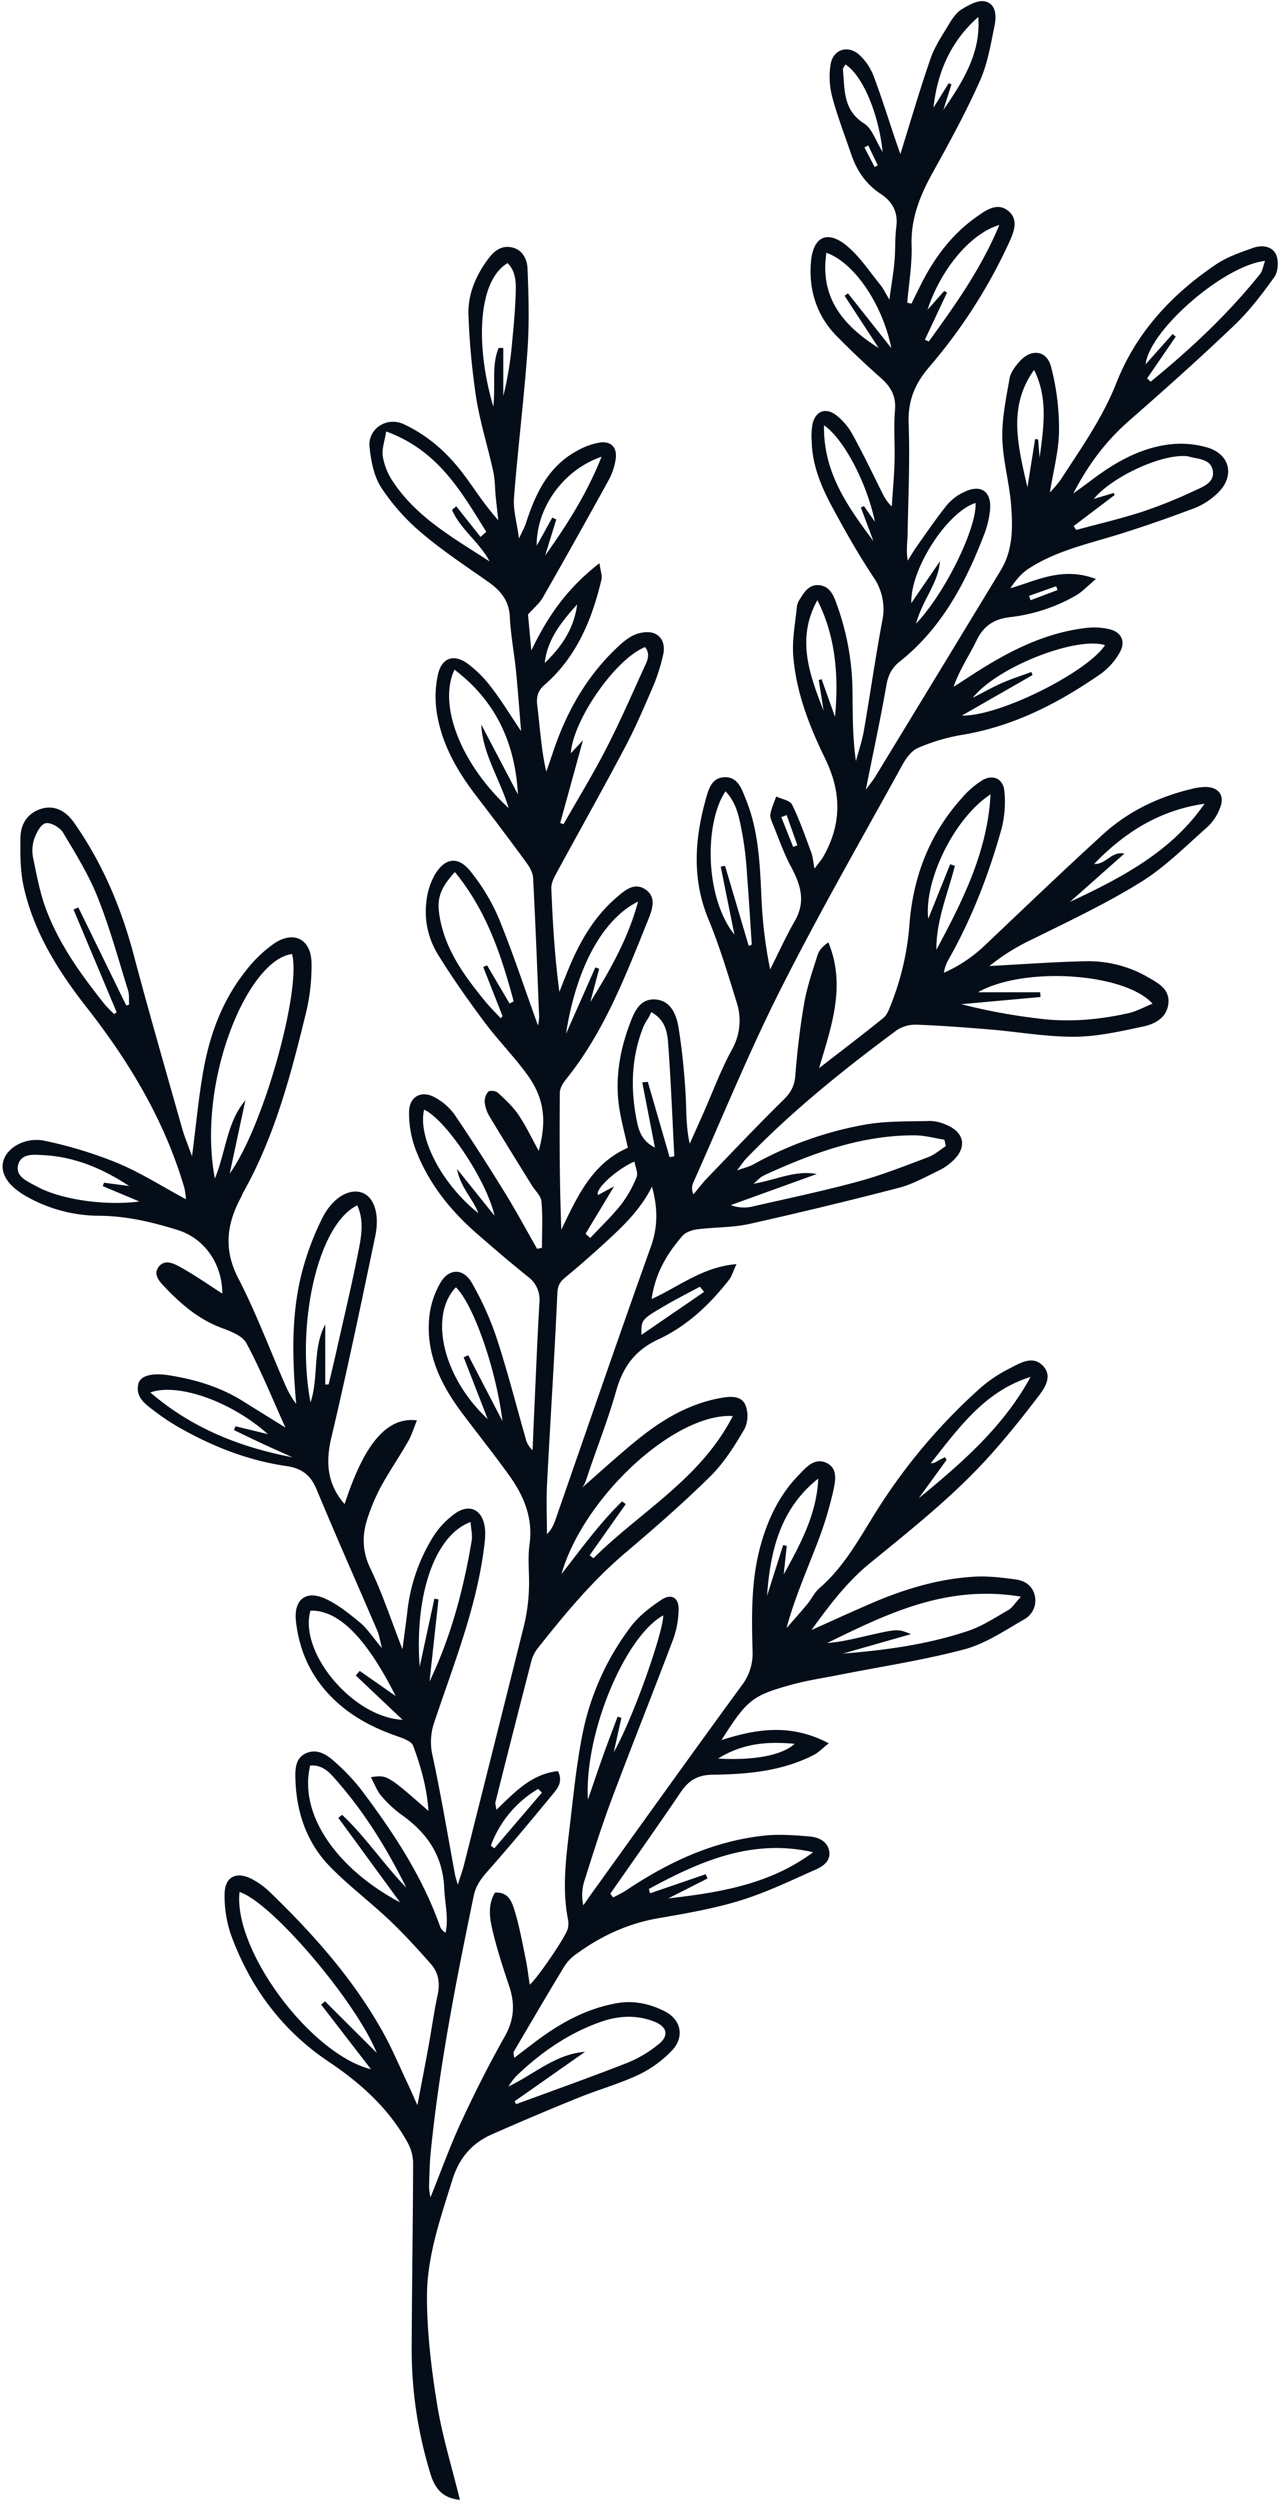 <?xml version="1.0" encoding="UTF-8" standalone="no"?><svg xmlns="http://www.w3.org/2000/svg" xmlns:xlink="http://www.w3.org/1999/xlink" fill="#050d18" height="1147.4" preserveAspectRatio="xMidYMid meet" version="1" viewBox="-1.2 -0.5 587.5 1147.4" width="587.5" zoomAndPan="magnify"><g id="change1_1"><path d="M87,530.263c1.96-14.966,3.087-28.124,5.527-41.035,2.988-15.814,8.709-30.79,18.765-43.6a60.763,60.763,0,0,1,13.491-13.1c8.96-5.992,16.849-1.983,17.109,8.815A91.489,91.489,0,0,1,139.209,465c-6.872,28.125-14.264,56.13-28.583,81.677-.487.869-.816,1.827-1.285,2.707-6.448,12.077-7.872,23.726-1.119,36.791,8.231,15.924,14.534,32.842,21.739,49.3a43.72,43.72,0,0,0,4.877,8.433c-1.865-21.705-2.519-43.148,3.689-64.122a126.748,126.748,0,0,1,8.382-21.3c4.629-9.125,12.041-13.452,17.864-11.662,5.642,1.734,8.589,9.571,6.386,20.127-6.447,30.893-12.926,61.789-20.175,92.5-2.717,11.51-1.808,21.368,6.107,30.432,9-27.617,19.343-40.135,33.229-38.443-1.443,3.5-2.431,6.839-4.117,9.782-3.97,6.928-8.5,13.541-12.36,20.522a89.289,89.289,0,0,0-5.906,13.7c-2.828,8.051-3,15.715.988,23.972,5.453,11.278,9.36,23.3,14.74,37.082.933-7.135,1.635-12.167,2.242-17.211a81.63,81.63,0,0,1,11.975-34.606,37.945,37.945,0,0,1,10.208-10.651c6.244-4.284,11.912-1.706,13.279,5.732.64,3.485.149,7.269-.323,10.853-3.633,27.584-14.037,53.261-22.751,79.395a27.514,27.514,0,0,0-.786,15.429c3.9,18.166,6.955,36.513,10.353,54.788.176.951.518,1.871,1.222,4.359,1.245-3.963,2.2-6.557,2.875-9.223q13.905-55.1,27.663-110.236a83.617,83.617,0,0,0,2.117-15.706c.362-6.977-.665-14.093.289-20.956,1.692-12.172-2.559-22.3-9.294-31.685-6.977-9.726-14.472-19.077-21.654-28.658-9.822-13.1-16.808-27.359-15.078-44.236a39.264,39.264,0,0,1,5.21-15.771c3.932-6.533,10.454-6.513,14.285.174a138.188,138.188,0,0,1,11.425,25.364c4.977,15.146,8.907,30.634,13.3,45.973a10.721,10.721,0,0,0,3.213,5.545c.223-5.289.431-10.578.673-15.865.789-17.267,1.464-34.542,2.468-51.8a13.116,13.116,0,0,0-5.338-12.046C233.2,579,225.349,572.3,217.588,565.507c-12.195-10.672-22.113-23.171-27.874-38.4a47.156,47.156,0,0,1-3.007-17.406c.171-7.075,5.864-9.9,11.982-6.422a27.059,27.059,0,0,1,8.9,7.8C215.616,522.89,223.3,534.946,230.8,547.1c5.171,8.377,9.832,17.067,14.721,25.618l2.216-.452c0-7.091.414-14.219-.215-21.254-.234-2.615-2.928-5-4.476-7.508-6.456-10.451-12.965-20.872-19.3-31.4a16.457,16.457,0,0,1-2.3-6.544,6.863,6.863,0,0,1,1.65-4.987c.677-.683,3.462-.371,4.389.482,3.4,3.13,6.89,6.351,9.455,10.14,3.508,5.181,6.2,10.912,9.329,16.558,3.808-14.177,2.531-24.355-5.563-35.366-6.095-8.292-13.393-15.7-19.54-23.953-7.519-10.1-14.812-20.422-21.4-31.141a37.33,37.33,0,0,1-5.1-24.023,31.8,31.8,0,0,1,3.8-12.164c4.745-8.082,10.95-8.773,16.674-1.392a92.419,92.419,0,0,1,12.78,21.295c6.617,16.24,12.117,32.934,17.984,49.19a17.983,17.983,0,0,0,.539-3.953c-.835-21.262-1.659-42.525-2.769-63.774-.126-2.407-1.6-5-3.088-7.037q-11.214-15.294-22.8-30.315c-9.252-12.031-16.666-24.961-18.582-40.25a47.611,47.611,0,0,1,.757-15.708c1.621-7.5,7.035-9.662,13.317-5.28a53.389,53.389,0,0,1,11.238,11.176c4.61,5.953,8.525,12.444,13.642,20.05-.857-10.262-1.47-19.048-2.359-27.806-.836-8.245-2.428-16.438-2.825-24.695-.362-7.552-4.316-12.108-10.041-16.129-10.347-7.267-20.966-14.265-30.568-22.436a96.926,96.926,0,0,1-18.439-20.722c-3.4-5.249-4.736-12.322-5.39-18.743-.824-8.1,7.8-14.1,15.8-10.342,11.2,5.265,20,13.141,27.284,22.8,5.182,6.869,9.712,14.229,16.067,21.251-.388-3.513-.8-7.023-1.156-10.54-.4-3.968-.33-8.031-1.179-11.9-2.483-11.309-6.012-22.43-7.834-33.831a337.531,337.531,0,0,1-3.526-37.6c-.426-9.2,3.01-17.625,8.353-25.133,2.789-3.919,6.153-7.362,11.542-6.235,5.057,1.058,7.071,5.595,7.235,9.754.5,12.571.854,25.227-.045,37.756-1.614,22.5-4.424,44.921-6.178,67.418-.429,5.5,1.3,11.163,2.293,18.713,1.537-3.35,2.572-5.118,3.184-7.022,4.376-13.6,10.285-26.136,23.605-33.312a32.345,32.345,0,0,1,10.18-3.707c5.375-.816,8.25,2.246,7.434,7.695a28.632,28.632,0,0,1-3.136,9.385Q263.55,246.826,248.2,273.68c-1.605,2.8-4.3,4.981-6.866,7.867.4,4.31.851,9.186,1.533,16.549,7.826-16.467,17.058-29.072,31.3-40.086.479,3.581,1.34,5.691.913,7.5-4.357,18.437-11.413,35.5-26.128,48.336-3.043,2.655-3.889,5.41-3.357,9.565,1.282,10,1.76,20.1,4.15,30.3,1.039-3.034,2.094-6.062,3.113-9.1,6.008-17.945,15.011-34.091,28.774-47.291,2.614-2.507,5.484-5.1,8.734-6.48,2.721-1.154,6.657-1.672,9.186-.538,3.979,1.785,4.873,6.072,3.73,10.328a90.182,90.182,0,0,1-3.822,12.365c-4.211,9.775-8.347,19.624-13.311,29.022-10.407,19.706-21.357,39.124-31.989,58.712-1.075,1.98-2.195,4.342-2.11,6.479.629,15.788,1.558,31.564,3.7,47.548,1.432-3.588,2.825-7.193,4.3-10.763,5.01-12.114,11.423-23.345,21.422-32.079,3.957-3.457,8.623-7.882,14.051-3.987,4.86,3.487,2.918,9.049,1.014,13.759-10.346,25.587-20.167,51.446-37.8,73.3-1.367,1.694-2.759,4.01-2.779,6.05-.2,20.87-.124,41.742.679,62.905,7.3-15.11,14.006-30.368,30.575-37.609-1.372-6.229-3.032-12.216-3.965-18.314-2-13.1.127-25.872,4.69-38.137,2.039-5.48,4.564-12.173,11.933-11.618,7.064.533,9.634,6.893,10.606,12.862,1.594,9.786,2.561,19.705,3.2,29.606.5,7.78.1,15.617,1.953,23.741q3.15-7.065,6.3-14.129c4.308-9.734,8-19.8,13.093-29.106a26.979,26.979,0,0,0,2.038-22.044c-3.935-12.683-7.757-25.472-12.83-37.717-7.549-18.221-6.4-36.344-1.37-54.633,1.278-4.648,2.647-10.521,8.918-10.609,6.13-.087,7.8,5.663,9.629,10.156,5.62,13.774,6.389,28.4,7.074,43.042a213.963,213.963,0,0,0,4.075,35.054c3.781-7.492,7.267-15.153,11.419-22.434,5.089-8.923,2.479-16.718-1.915-24.9-3.281-6.108-5.556-12.76-8.189-19.207-.624-1.527-1.462-3.3-1.194-4.785.5-2.761,1.738-5.389,2.67-8.072,2.509,1.209,6.325,1.776,7.292,3.743,3.486,7.093,6.078,14.634,8.854,22.063.688,1.841.8,3.9,1.456,7.314,1.816-2.482,3.157-3.984,4.129-5.695,8.373-14.742,8.25-29.417.8-44.7-7.29-14.962-13.426-30.572-14.707-47.361-.569-7.465.962-15.1,1.691-22.645a9.15,9.15,0,0,1,1.579-3.64c1.96-3.157,4.086-6.362,8.4-6.085,4.248.273,6.277,3.4,7.639,6.961a119.965,119.965,0,0,1,7.909,41.893c.114,10.55.022,21.1,1.579,31.925,1.237-4.661,2.824-9.261,3.647-14,2.9-16.682,5.271-33.46,8.391-50.1a25.953,25.953,0,0,0-4.127-20.546c-6.792-10.247-12.877-21-18.727-31.825-5.067-9.378-9.222-19.221-9.5-30.172a33.815,33.815,0,0,1,.332-7.926c1.333-6.166,6.176-8.028,11.125-4.064a28.848,28.848,0,0,1,7.069,8.281c4.511,8.131,8.548,16.528,12.7,24.857,1.432,2.874,2.64,5.859,5.545,8.594.442-6.792,1.083-13.578,1.273-20.377.224-7.988-.434-16.027.213-23.968.523-6.419-1.968-10.624-6.5-14.632q-10.467-9.248-20.286-19.222c-9.179-9.319-12.84-21.062-11.845-33.737.969-12.354,7.959-15.2,17.195-7.11,5.658,4.96,9.956,11.487,14.761,17.395,1.226,1.508,2.058,3.338,4.088,6.707.949-6.89,1.867-12.141,2.347-17.432s.166-10.678.843-15.939c.875-6.807-1.777-11.612-7.229-15.189-6.7-4.4-10.917-10.6-13.458-18.066-3-8.8-6.388-17.509-8.766-26.48a36.479,36.479,0,0,1-.742-14.791c1.162-7.159,8.34-9.221,13.541-4.129a26.019,26.019,0,0,1,6.084,9.012c3.644,9.613,6.7,19.447,10,29.191.812,2.4,1.657,4.788,2.434,7.03,4.646-14.865,8.885-29.487,13.868-43.851,1.936-5.581,5.389-10.677,8.469-15.8,1.52-2.53,3.366-5.269,5.778-6.757,3.164-1.952,7.314-4.3,10.534-3.713,5.175.946,5.537,6.5,4.694,10.7-1.746,8.715-3.219,17.752-6.787,25.776-6.344,14.264-13.86,28.04-21.459,41.7-5.923,10.649-10.352,21.32-9.943,33.926.283,8.713-1.262,17.484-1.99,26.229l1.908.447q2.1-4.229,4.2-8.457c6.189-12.389,14.25-23.292,25.673-31.348,4.329-3.054,9.464-6.838,14.514-2.856,5.078,4,2.668,9.894.443,14.7a244.01,244.01,0,0,1-36.574,56.95c-6.715,7.8-9.921,15.608-9.532,26.034.633,16.949-.157,33.955-.485,50.935-.074,3.843-.712,7.676.092,11.995,1.328-2.118,2.557-4.306,4-6.341,4.606-6.483,9.074-13.084,14.054-19.27a23.209,23.209,0,0,1,7.919-5.926c7.6-3.664,12.548-.274,11.84,8.171a42.83,42.83,0,0,1-2.812,11.556c-8.553,22.313-19.618,43.026-38.817,58.241-3.629,2.875-5.219,6.277-6.025,10.887-2.732,15.621-6.091,31.132-9.446,47.858,1.92-2.645,3.346-4.348,4.489-6.223q28.848-47.312,57.6-94.685c5.587-9.245,5.451-19.725,4.647-29.933-.807-10.237-3.777-20.358-4.014-30.571-.212-9.112,1.745-18.327,3.325-27.4.479-2.747,2.549-5.456,4.481-7.665,5.338-6.106,12.549-5.407,14.584,2.325a112.944,112.944,0,0,1,3.651,29.389c-.077,9.142-2.6,18.264-4.193,28.3a58.7,58.7,0,0,0,4.8-5.639c9.4-14.47,19.388-28.5,25.812-44.814,9.058-23,25.354-40.48,45.619-54.183,5.126-3.466,11.286-5.563,17.2-7.655,3.951-1.4,8.783-.813,10.519,3.235,1.212,2.827.911,7.691-.832,10.137-5.571,7.823-11.509,15.594-18.434,22.2-15.638,14.925-31.773,29.346-48.055,43.573-10.344,9.038-18.564,19.5-25.882,33.621,3.73-2.728,5.767-4.168,7.75-5.677,10.448-7.95,21.695-14.631,34.767-16.629a43.732,43.732,0,0,1,19.506,1.326c10.49,3.42,12.105,13.664,3.962,21.094a32.4,32.4,0,0,1-9.981,6.47c-11.48,4.343-23.08,8.415-34.8,12.068-14.279,4.452-29.059,7.575-41.8,15.9-3.312,2.162-5.927,5.392-8.34,8.939,12.353-3.537,23.918-10.081,39.344-4.249-4.025,3.355-6.373,5.954-9.263,7.6a78.542,78.542,0,0,1-30.125,9.9c-7.118.819-12.129,3.806-15.392,10.584-3.381,7.022-7.886,13.5-10.634,21.432,2.336-1.509,4.681-3,7.006-4.529,16.538-10.852,33.764-20.134,53.808-22.517a31.064,31.064,0,0,1,10.809.583c5.554,1.354,7.574,5.712,4.7,10.683a30.437,30.437,0,0,1-8.47,9.63c-19.521,13.587-40.319,24.336-64.218,28.22a87.628,87.628,0,0,0-20,5.969c-2.937,1.25-5.417,4.665-7.071,7.668-18.939,34.39-38.535,68.459-56.2,103.5-14.511,28.773-26.676,58.728-39.851,88.173a6.451,6.451,0,0,0,.011,5.549c2.155-2.556,4.173-5.244,6.487-7.647,11.532-11.976,22.976-24.046,34.831-35.7,3.291-3.234,5.065-6.226,5.443-10.93.9-11.234,2.191-22.475,4.132-33.573,1.31-7.492,3.847-14.793,6.16-22.076.7-2.211,2.487-4.077,4.937-5.734,8.189,20.042,1.391,38.5-4.288,57.747,9.866-7.651,19.811-15.2,29.523-23.044,1.66-1.34,2.586-3.807,3.412-5.924a125.566,125.566,0,0,0,8.569-36.733c1.623-22.19,9.327-42.1,24.476-58.728a39.959,39.959,0,0,1,9.044-7.746c4.947-2.883,9.679-.6,10.106,5.137a50.025,50.025,0,0,1-1.2,16.761c-5.78,20.876-13.542,41.027-24.2,59.971a18.123,18.123,0,0,0-2.407,6.525,65.846,65.846,0,0,0,19.212-12.945c17.877-16.935,35.646-33.991,53.848-50.572,11.5-10.478,25.272-17.141,40.427-20.791a27.457,27.457,0,0,1,6.861-.99c5.826.123,8.672,3.824,6.642,9.275a23.179,23.179,0,0,1-5.9,9.074c-9.942,8.786-19.472,18.421-30.642,25.344-16.054,9.951-33.288,18.05-50.264,26.445a95.5,95.5,0,0,0-19.251,12.051c15.171-.8,29.686-1.892,44.218-2.2a54.674,54.674,0,0,1,28.672,7.382c4.616,2.652,9.865,5.369,9.34,11.759-.55,6.7-6.058,9.644-11.6,10.822-10.354,2.2-20.911,4.625-31.4,4.7-12.881.1-25.77-2.228-38.673-3.3-11.254-.937-22.523-1.813-33.8-2.226a15.676,15.676,0,0,0-9.295,2.5c-24.354,18.044-47.981,36.978-69.1,58.83-1.14,1.178-2.031,2.6-4.321,5.567,3.646-1.306,5.645-1.734,7.358-2.679A165.629,165.629,0,0,1,396.161,515.7c9.728-1.714,19.835-1.41,29.781-1.675a19.464,19.464,0,0,1,7.693,1.846c8.221,3.447,9.428,10.286,2.905,16.4a26.266,26.266,0,0,1-6.532,4.529c-5.993,2.853-11.915,6.245-18.262,7.894q-34.251,8.894-68.8,16.607c-7.726,1.712-15.877,1.435-23.784,2.454-2.419.311-5.378,1.3-6.883,3.023-7,8.04-12.459,16.993-14.154,28.976,12.734-5.776,23.413-14.735,38.982-16.022-1.6,3.443-2.169,5.587-3.422,7.194-8.909,11.429-19.378,21.288-32.575,27.4-10.534,4.876-16.166,12.575-19.251,23.507-3.609,12.79-8.508,25.215-12.777,37.822-1.036,3.062-1.8,6.217-3.9,7.569,8.517-7.429,16.855-15.079,25.6-22.234,11.427-9.352,23.817-16.975,38.706-19.744,4.547-.845,9.517-1.322,11.614,2.916a13.717,13.717,0,0,1-.322,11.245c-4.491,7.7-9.391,15.52-15.678,21.723-12.535,12.366-25.874,23.955-39.314,35.356-15.335,13.009-27.958,28.4-40.354,44.037a17.23,17.23,0,0,0-2.787,6.311Q234.408,794.7,226.4,826.627c-.206.818.187,1.787.415,3.591,8.428-8.136,16.129-16.467,28.263-17.78,2.409,4.757-.064,7.822-2.28,10.508-9.942,12.045-19.923,24.068-30.276,35.757-2.967,3.35-5.218,6.644-6.123,11.006-8.082,38.991-15.777,78.048-19.755,117.723-.531,5.291-.588,10.631-.766,15.952a32.544,32.544,0,0,0,.659,4.705c4.959-12.282,9.064-23.756,14.173-34.766,6.158-13.269,12.761-26.374,19.962-39.1,4.322-7.638,4.742-14.856,2.076-22.875-2.827-8.5-5.635-17.048-7.694-25.754-1.34-5.663-2.3-11.74,1.118-17.385,6.194-.4,7.781,4.314,8.944,8.063,2.253,7.26,3.59,14.813,5.137,22.28.8,3.879,1.246,7.832,1.878,11.923,3.537-2.951,16.76-22.358,17.476-25.7a10.024,10.024,0,0,0,.156-3.962c-2.875-14.275-.967-28.48.712-42.652s3.059-28.416,5.822-42.382a120.487,120.487,0,0,1,22.3-49.688c3.7-4.89,8.911-8.921,14.1-12.325,4.562-2.993,7.963-.882,7.826,4.6A42.121,42.121,0,0,1,308,751.973c-9.274,24.581-19.065,48.967-28.291,73.566-4.659,12.422-8.615,25.115-12.626,37.769a21.705,21.705,0,0,0-.331,10.771c1.272-1.831,2.519-3.681,3.822-5.491,22.935-31.853,45.761-63.787,68.939-95.463a24.02,24.02,0,0,0,4.972-15.653c-.428-16.3-.732-32.586,3.673-48.547,3.334-12.077,8.569-23.1,17.333-32.173,3.413-3.532,7.255-8.259,12.721-5.88,5.843,2.542,4.214,8.9,3.248,13.365a169.213,169.213,0,0,1-7.687,24.689c-4.752,12.375-10.1,24.521-13.685,37.895,3.225-3.715,6.517-7.376,9.652-11.166,1.9-2.3,3.181-5.231,5.386-7.127C386.21,719,393.08,706.443,400.639,694.3A264.168,264.168,0,0,1,449.3,636.44a64.158,64.158,0,0,1,13.241-8.811c4.882-2.521,10.818-6.256,15.517-1.011,4.408,4.92.351,10.388-2.761,14.44-7.686,10.007-15.6,19.907-24.165,29.156-16.1,17.382-34.666,32.029-52.987,47.005-10.307,8.424-18.57,19.347-26.609,30.463,8.98-4.012,17.924-8.107,26.949-12.017,15.356-6.653,31.247-11.529,48.035-12.473,6.22-.35,12.559.442,18.77,1.267,4.086.543,7.665,2.7,8.753,7.131a9.821,9.821,0,0,1-4.794,11.2c-8.888,5.093-17.741,11.162-27.433,13.743-18.911,5.035-38.388,7.944-57.627,11.752-7.17,1.419-14.441,2.488-21.475,4.413-18.448,5.048-20.707,6.97-32.51,25.5,16.494-5.3,32.152-7.575,49.294,1.491-3.047,2.4-4.708,4.185-6.746,5.244-14.6,7.585-30.591,8.955-46.571,9.164-6.918.09-11.007,2.577-14.668,7.984-10.606,15.669-21.555,31.107-32.37,46.635q.639.848,1.277,1.7a67.747,67.747,0,0,0,6-3.228c19.322-12.95,40-22.617,63.381-25.132,6.87-.74,13.942-.2,20.867.388,4,.341,8.136,2.079,9.013,6.656.827,4.321-2.6,6.937-5.873,8.387-11.512,5.1-22.948,10.652-34.934,14.34-12.346,3.8-25.237,5.981-38.006,8.21-13.789,2.407-25.968,8.12-37.156,16.22a20.489,20.489,0,0,0-5.547,5.591c-7.948,13.078-15.677,26.289-23.423,39.488-.251.429.1,1.214.281,2.706,3.346-2.544,6.359-4.842,9.379-7.13,11.259-8.529,23.279-15.324,37.459-17.9,7.979-1.448,15.288.179,22.216,3.643,7.635,3.816,9.322,11.889,3.285,18.139A52.737,52.737,0,0,1,292.18,951.8c-9,4.21-18.685,6.914-27.919,10.655q-19.871,8.049-39.493,16.709c-9.315,4.09-15.137,11.03-18.235,21.044-5.417,17.513-11.614,35.023-11.608,53.389.006,16.522,2.01,33.177,4.66,49.526,2.373,14.634,6.828,28.93,10.47,43.8-7.685-.7-11.343-4.936-13.4-11.521a193.927,193.927,0,0,1-8.75-58.949c.112-27.969.569-55.936.655-83.906a19.919,19.919,0,0,0-2.315-9.218c-8.66-15.878-21.682-27.6-36.533-37.549-21.487-14.4-36.1-34.255-44.863-58.342a54.542,54.542,0,0,1-2.883-18.526c.029-7.8,5.233-10.569,12.255-7.071a36.128,36.128,0,0,1,8.819,6.39c19.911,19.288,38.254,39.9,51.793,64.291,4.186,7.542,7.533,15.55,11.234,23.359,1.207,2.549,2.317,5.144,4.463,9.926,2.009-10.608,3.625-18.884,5.132-27.18,1.425-7.841,2.509-15.751,4.175-23.538,1.134-5.3.4-10.115-3.054-14.036-6.124-6.959-12.4-13.835-19.118-20.207-8.92-8.456-18.854-15.887-27.4-24.684-10.6-10.918-15.275-24.752-15.768-39.9-.152-4.68-.095-9.869,5.022-12.075,4.861-2.1,9.246.547,12.738,3.718a95.976,95.976,0,0,1,12.378,12.961c14.646,19.449,28.079,39.65,36.293,62.841a5.555,5.555,0,0,0,2.565,2.9c1.435-6.957-.364-13.592-.635-20.293-.606-14.986-7.8-25.414-19.486-33.735a53.645,53.645,0,0,1-9.475-8.806c-1.977-2.309-3.048-5.393-4.749-8.549,7.5-1.082,7.5-1.082,26.477,15.515-.767-10.829-3.557-20.508-7.037-29.9-.766-2.069-4.513-3.426-7.154-4.342-11.8-4.088-22.46-9.716-31.236-18.949-9.131-9.605-13.982-20.931-15.453-33.826-1.113-9.762,4.352-14.433,13.174-10.545,5.927,2.613,11.217,6.947,16.291,11.119,3.272,2.69,5.637,6.481,10.045,11.725-1.055-4.093-1.3-6.068-2.057-7.825-9.324-21.692-18.921-43.27-27.98-65.072-2.743-6.6-6.9-9.7-13.851-10.7-18-2.6-34.643-9.247-50.329-18.308a103.743,103.743,0,0,1-10.74-7.272c-3.981-3.021-8.333-6.159-6.955-12.125.87-3.765,6.253-5.219,14.189-3.943,11.911,1.916,23.348,5.294,33.69,11.762,5.845,3.655,11.712,7.276,19.692,12.231-6.52-14.4-11.563-26.96-17.962-38.787-1.877-3.468-7.37-5.479-11.613-7.069-10.306-3.86-18.311-10.747-25.678-18.466-2.339-2.45-5.816-5.823-2.908-9.541,2.849-3.642,7.094-1.358,10.073.3,6.633,3.682,12.873,8.073,19.087,12.056,0-13.373-7.949-25.257-20.447-29.166-11.75-3.674-23.673-6.482-36.176-6.554a68.3,68.3,0,0,1-33.4-8.917C2.422,543.864-1.236,537.985.368,532.292c1.729-6.137,10.256-11.075,19.141-9.132a194.71,194.71,0,0,1,33.2,10.146c10.664,4.444,20.546,10.765,31.51,16.661a37,37,0,0,0-.742-5.261c-9.039-30.791-25.188-57.695-44.848-82.783-13.007-16.6-24.24-34.375-28.915-55.271C8.07,399.308,8.08,391.483,8.2,383.891c.093-5.971,3.027-10.936,9.146-13.019,5.613-1.911,11.154.091,15.46,6.215,12.961,18.434,21.6,38.81,27.378,60.583,7.068,26.63,14.737,53.1,22.231,79.618C83.489,521.094,85.04,524.765,87,530.263Zm211.275,13.9c-5.206,10.528-13.377,18.283-21.69,25.879-5.88,5.373-11.859,10.651-18.012,15.707-2.448,2.012-3.586,3.7-3.748,7.272-1.317,29.149-3.221,58.271-4.734,87.413-.4,7.725-.06,15.489-.06,23.235,2.536-2.47,3.416-5.188,4.354-7.884,14.412-41.383,28.632-82.835,43.4-124.091C301.083,562.494,300.936,553.738,298.276,544.168ZM132.94,437.421c-20.365,2.48-43.866,58.4-35.443,103.041,5.128-12.474,5.43-25.768,14.026-35.931l-7.2,33.624C120.183,516.074,137.311,453.168,132.94,437.421ZM108.833,867.927c-2.957,26.465,32.363,74.3,60.378,81.38l-22.9-29.687,1.8-1.5,23.738,23.651C162.271,918.107,123.643,872.685,108.833,867.927ZM56.814,461.04l1.278-.42c-.136-2.193.159-4.52-.477-6.556-4.45-14.261-8.384-28.743-13.906-42.587-4.16-10.426-10.155-20.176-15.971-29.844-1.411-2.345-5.713-4.792-8-4.256s-4.3,4.544-5.3,7.424a17.521,17.521,0,0,0-.344,8.878c1.615,7.769,3.069,15.687,5.836,23.08,6.125,16.365,16.3,30.411,27.142,43.951a56.284,56.284,0,0,0,4.209,4.269l1.1-.876L32.578,416.994l2.194-1.005ZM269.658,713.392l1.735,1.356c21.448-21.349,49.266-36.405,64.009-65.281-26.623-1.511-68.539,37.161-78.695,72.528,9.392-12.014,17.7-23.508,27.843-33.357l1.691,1.253Q277.949,701.641,269.658,713.392ZM433.237,525.6l-.622-2.971c-4.475-.7-8.946-1.965-13.426-2-24.181-.171-46.3,7.857-67.923,17.663a18.3,18.3,0,0,0-2.656,1.36c-.8.539-1.482,1.264-3.711,3.217,11.016-2,19.487-6.34,29.093-4.49l-39.526,14.268a17,17,0,0,0,10.3.571c16.2-3.692,32.474-7.11,48.493-11.467,10.844-2.949,21.362-7.149,31.906-11.108C428.075,529.549,430.557,527.31,433.237,525.6Zm94.983-65.4c-12.744-14.155-59-17.275-80.224-5.237h28.62l.133,2.176-36.381,3.289a268.22,268.22,0,0,0,35.316,6.561c13.96,1.826,27.817.618,41.485-2.449C520.874,463.7,524.328,461.755,528.22,460.192ZM235.2,963.985q.327.671.653,1.34c17.025-6.273,34.135-12.331,51.025-18.949a56.335,56.335,0,0,0,14.455-8.577c4.889-3.932,3.944-8.042-1.986-10.37-8.047-3.159-16.246-2.772-24.342.032-15.017,5.2-27.709,14.084-39.088,24.971a35.894,35.894,0,0,0-3.606,4.791c11.989-5.685,21.6-14.891,35.245-15.944ZM148.206,635.029l1.553-.085c1.125-4.789,2.291-9.569,3.368-14.368,3.483-15.522,7.191-31,10.277-46.6,1.366-6.9,2.725-14.134-.5-21.2-17.818,8.461-28.322,53.8-21.479,90.444,3.894-11.633.794-24.514,6.776-35.847ZM385.936,758.5c19.634-1.551,39-4.18,57.559-10.408,6.5-2.182,12.436-6.128,18.461-9.564,1.751-1,2.916-3.024,5.806-6.156-34.251-5.681-61.613,7.912-89.032,21.29,6.592-.485,12.917-2.123,19.287-3.564,13.209-2.987,13.219-2.944,19.254-.528Zm-166.4-512.55,2.644-2.342c-11.415-18.231-21.956-37.314-45.987-46.061-.739,4.658-2.065,8.092-1.585,11.253a29.017,29.017,0,0,0,4.231,11.048c11.044,17.136,28.429,26.657,44.85,37.352-4.623-8.825-13.283-14.6-17.27-23.637l1.966-1.68Zm-11.791,153.83c-7.314,8.044-8.571,12.751-6.681,22.148,2.92,14.51,11.434,25.953,20.5,37.059,2.254,2.761,4.808,5.276,7.224,7.9l.862-.963q-4.448-11.284-8.894-22.57l1.791-.757,10.329,17.531,1.872-1.022C229.116,438.2,222.483,417.74,207.747,399.775ZM182.583,872.711,154.212,833.9l1.727-1.395c10.836,10.179,19.14,22.757,29.49,33.445-8.651-17.417-18.67-33.8-31.338-48.375-3.277-3.77-6.708-8.262-12.821-7.661C135.83,832.837,154.277,857.761,182.583,872.711Zm309.4-631.748,1.175,1.783c10.2-2.768,20.518-5.164,30.558-8.423a222.353,222.353,0,0,0,23.983-9.687c3.76-1.727,8.947-3.647,8.223-8.838-.8-5.753-6.707-5.514-11.061-6.742a8.421,8.421,0,0,0-1.977-.236c-11.754-.418-33.394,9.71-41.682,19.692l9.252-2.754q.153.5.305.993Q501.375,233.858,491.986,240.963ZM256.126,377.241l1.514.583c6.527-11.463,13.432-22.731,19.474-34.443,6.221-12.059,11.686-24.513,17.289-36.881,1.4-3.092,3.512-6.457.7-9.989C281.555,301.9,262.041,329.892,261,345.248l5.593-6Zm-93.9,391.32,1.786-2.121L180.561,778c-13.737-27.171-26.376-39.52-39.145-39.209-5.487,18.814,19.173,48.968,42.316,50.1Zm57.616-436.54q8.431,16.056,16.865,32.111c-1.28-23.413-10.012-42.742-29.134-57.247-7.714,16.247,3.112,43.559,24.889,63.536C228.3,356.748,220.518,345.665,219.842,332.021ZM525.73,173.18l1.59,1.524c18.268-14.87,35.424-30.9,50.227-49.348,1.215-1.513,1.487-3.783,2.346-6.1-18.973,2.068-53.181,31.87-54.843,47.448l12.361-13.868L538.87,154ZM191.582,764.5l6.744-31.2,1.887.336-4.113,37.69c9.888-20.652,15.6-42.325,19.344-64.535.452-2.678-.294-5.558-.509-8.686C198.569,704.182,189.15,731.344,191.582,764.5Zm180.712,85.174c-28.029-6.4-51.991,4.138-75.426,16.856q.266,1,.53,2l25.568-8.76.832,1.954-18.045,9.15C329.482,868.165,352.589,864.393,372.294,849.672ZM453.8,364.1c-17.02,11.154-30.626,39.969-28.607,57.1,3.284-8.157,6.676-16.585,10.068-25.013l2.148.733c-3.181,12.739-8.628,25.019-8.48,38.517C441.032,412.918,452.461,390.238,453.8,364.1ZM293.809,496.3l2.558-.233q5.005,17.281,10.01,34.564l2.163-.372c-.887-17.1-1.535-34.22-2.8-51.293-.391-5.263-1.031-11.143-7.751-14.886-.55,1.071-.984,1.985-1.48,2.863a31.636,31.636,0,0,0-2,3.433c-5.928,14.6-6.2,29.629-2.937,44.8.929,4.318,2.768,8.4,8.08,11.088C297.554,515.536,295.681,505.917,293.809,496.3ZM303.47,740.95c-17.668,9.769-36.319,54.126-34.62,84.6,2.719-7.893,4.783-14.078,6.982-20.214,2.147-5.99,4.432-11.931,6.657-17.893l1.75.545q-1.768,7.935-3.536,15.87C289.856,787.664,303.448,748.609,303.47,740.95Zm-73.862-89.143c-2.975-24.241-13.459-53.723-21.39-61.435-12.425,12.946-6.1,41.248,14.614,60.5-4.083-10.482-7.571-19.437-11.058-28.392l2.11-.911ZM342.732,433.69l1.393-.6c-.707-10.568-1.324-21.144-2.153-31.7a162.517,162.517,0,0,0-2.11-18.738c-1.366-6.92-2.332-14.22-7.8-19.944-9.617,14.187-9.747,48.393,4.079,65.79-2.16-10.735-4.218-20.965-6.277-31.195l1.985-.391Zm209.356-65.273c-20.223,2.915-36.3,12.713-50.726,27.647,5.677.276,7.681-5.909,13.944-4.784L490.23,413.508C513.809,402.421,536.769,390.592,552.088,368.417Zm-79.524-60.466.531,1.407-32.465,18.6c17.729.335,57.953-20.258,65.742-32.318-12.824-4.146-49.119,9.666-60.745,24.15,5.531-2.822,9.455-5.072,13.579-6.861C463.559,311.041,468.1,309.592,472.564,307.951ZM58.148,543.893c-11.983-7.878-24.73-13.341-38.98-14.145-4.521-.255-10.578-1.081-12.019,4.372s4.3,7.627,8.262,9.827c11.018,6.118,31.418,9.119,47.412,7.045l-16.814-7.059.566-1.574Zm414.036,87.625c-21.174,6.553-33.05,23.559-45.87,39.631a5.586,5.586,0,0,0,3.272-1.129c1.058-.6,2.172-1.107,3.261-1.654l.8,1.167-12.876,17.712C440.6,671.017,459.725,654.38,472.184,631.518ZM225.4,186.118c1.1-10.354-.859-18.981,2.45-26.928l2.134.021V181.3a158.571,158.571,0,0,0,4.053-24.692c.765-7.9,1.487-15.832,1.671-23.762.1-4.41-.221-9.1-3.773-12.565C218.243,128.39,217.135,158.154,225.4,186.118Zm-92.212,482.29c-4.495-2.024-9.008-4.011-13.479-6.085-4.5-2.087-8.956-4.261-13.431-6.4q.363-.88.728-1.762l14.857,3.623c-16.557-14.824-41.115-23.709-54.012-19.149C87.094,655.178,109.253,663.813,133.188,668.408ZM446.906,230.361c-13.122,4.175-30.034,30.463-29.486,45.942l13.128-19.167c-.694,10.053-7.84,17.288-10.959,28.614C433.376,271.171,447.593,241.4,446.906,230.361ZM408.235,159.3c-4.154-20.477-17.233-39.359-29.824-43.767-3.13,20.651,7.78,33.544,24,43.7l-15.666-23.977,1.582-1.107ZM218.563,556.38c-2.768-7.09-8.175-11.629-9.829-20.322l17.249,21.5c-3.89-16.86-22.713-44.432-32.353-48.706C190.579,521.349,201.6,542.957,218.563,556.38Zm163.8-227.844c1.705-18.574.418-36.673-8.1-53.548-9.78,17.574-3.64,34.162,2.848,50.745q-1.114-7.056-2.23-14.112l1.33-.358ZM272.271,443.542l1.755.614q-2.039,7.653-4.076,15.306c8.935-14.446,17.305-28.93,21.947-46.134-16.226,8-28.464,30.43-33.1,60.689C263.874,462.53,268.072,453.036,272.271,443.542ZM457.832,102.769c-13.27,3.923-26.841,20.238-32.994,38.928l7.7-8.654,1.267.772q-5.077,10.808-10.156,21.614l1.773.826C437.508,139.591,449.468,122.853,457.832,102.769Zm-57.141,136.25c-3.806-18.241-14.47-38.211-23.379-44.3-.422,21.735,11.011,37.476,22.7,53.179q-2.9-7.747-5.8-15.5l1.461-.576ZM275.128,209.137c-17.73,6.069-29.995,23.606-29.8,40.851l7.174-12.931,1.822.881-5.112,16.556C259.18,240.471,268.354,226.189,275.128,209.137ZM473.8,169.29c-12.078,16.829-7.527,34.446-3.054,53.914l3.522-22.178,1.406.179q.332,4.252.662,8.5C478.074,196.139,480.435,182.557,473.8,169.29Zm-99.162,508.9c-17.352,13.726-22.032,33.062-23.5,53.807l7.413-23.319,1.644.412q-.7,6.544-1.406,13.091C366.443,708.286,374,694.492,374.639,678.186ZM432.121,49.977c8.905-12.951,17.316-26.127,16.047-42.7-12.554,11.062-18.8,25.2-20.574,41.655q3.492-5.626,6.986-11.253l1.274.568Q433.988,44.111,432.121,49.977ZM267.765,565.809l2.161,1.918c4.73-5.039,9.792-9.813,14.076-15.2a53.709,53.709,0,0,0,7.229-12.785c.752-1.811-.568-4.482-1-7.108-8.71,3.868-18.258,12.929-16.722,15.37l7.373-3.953ZM404.236,69.268c-1.873-17.958-9.274-35.141-17.11-40.206-.409.841-1.2,1.684-1.129,2.444.87,9.091-.022,18.514,9.7,24.663C399.425,58.524,401.063,64.179,404.236,69.268Zm-75.58,737.418c16.525.957,29.431-1.527,35.175-6.768C351.536,798.805,340.126,799.523,328.656,806.686ZM322.2,592.5l-1.91-2.4c-5.424,2.931-10.941,5.705-16.254,8.825-10.739,6.3-10.694,6.382-10.594,13.289ZM247.74,822.306l-1.773-1.686a50.627,50.627,0,0,0-21.691,25.994l1.572,1.294Zm1.274-518.486c7.754-7.406,13.522-15.917,14.886-26.88C256.892,284.761,250.228,292.774,249.014,303.82Zm111.128,69.808-2.463.937q2.727,6.837,5.453,13.672l1.951-.729ZM484.563,270.333l-.629-1.748L471.483,273l.718,2ZM397.6,66.227l-1.712.967,4.641,8.915,1.485-.695Q399.8,70.821,397.6,66.227Z"/></g></svg>